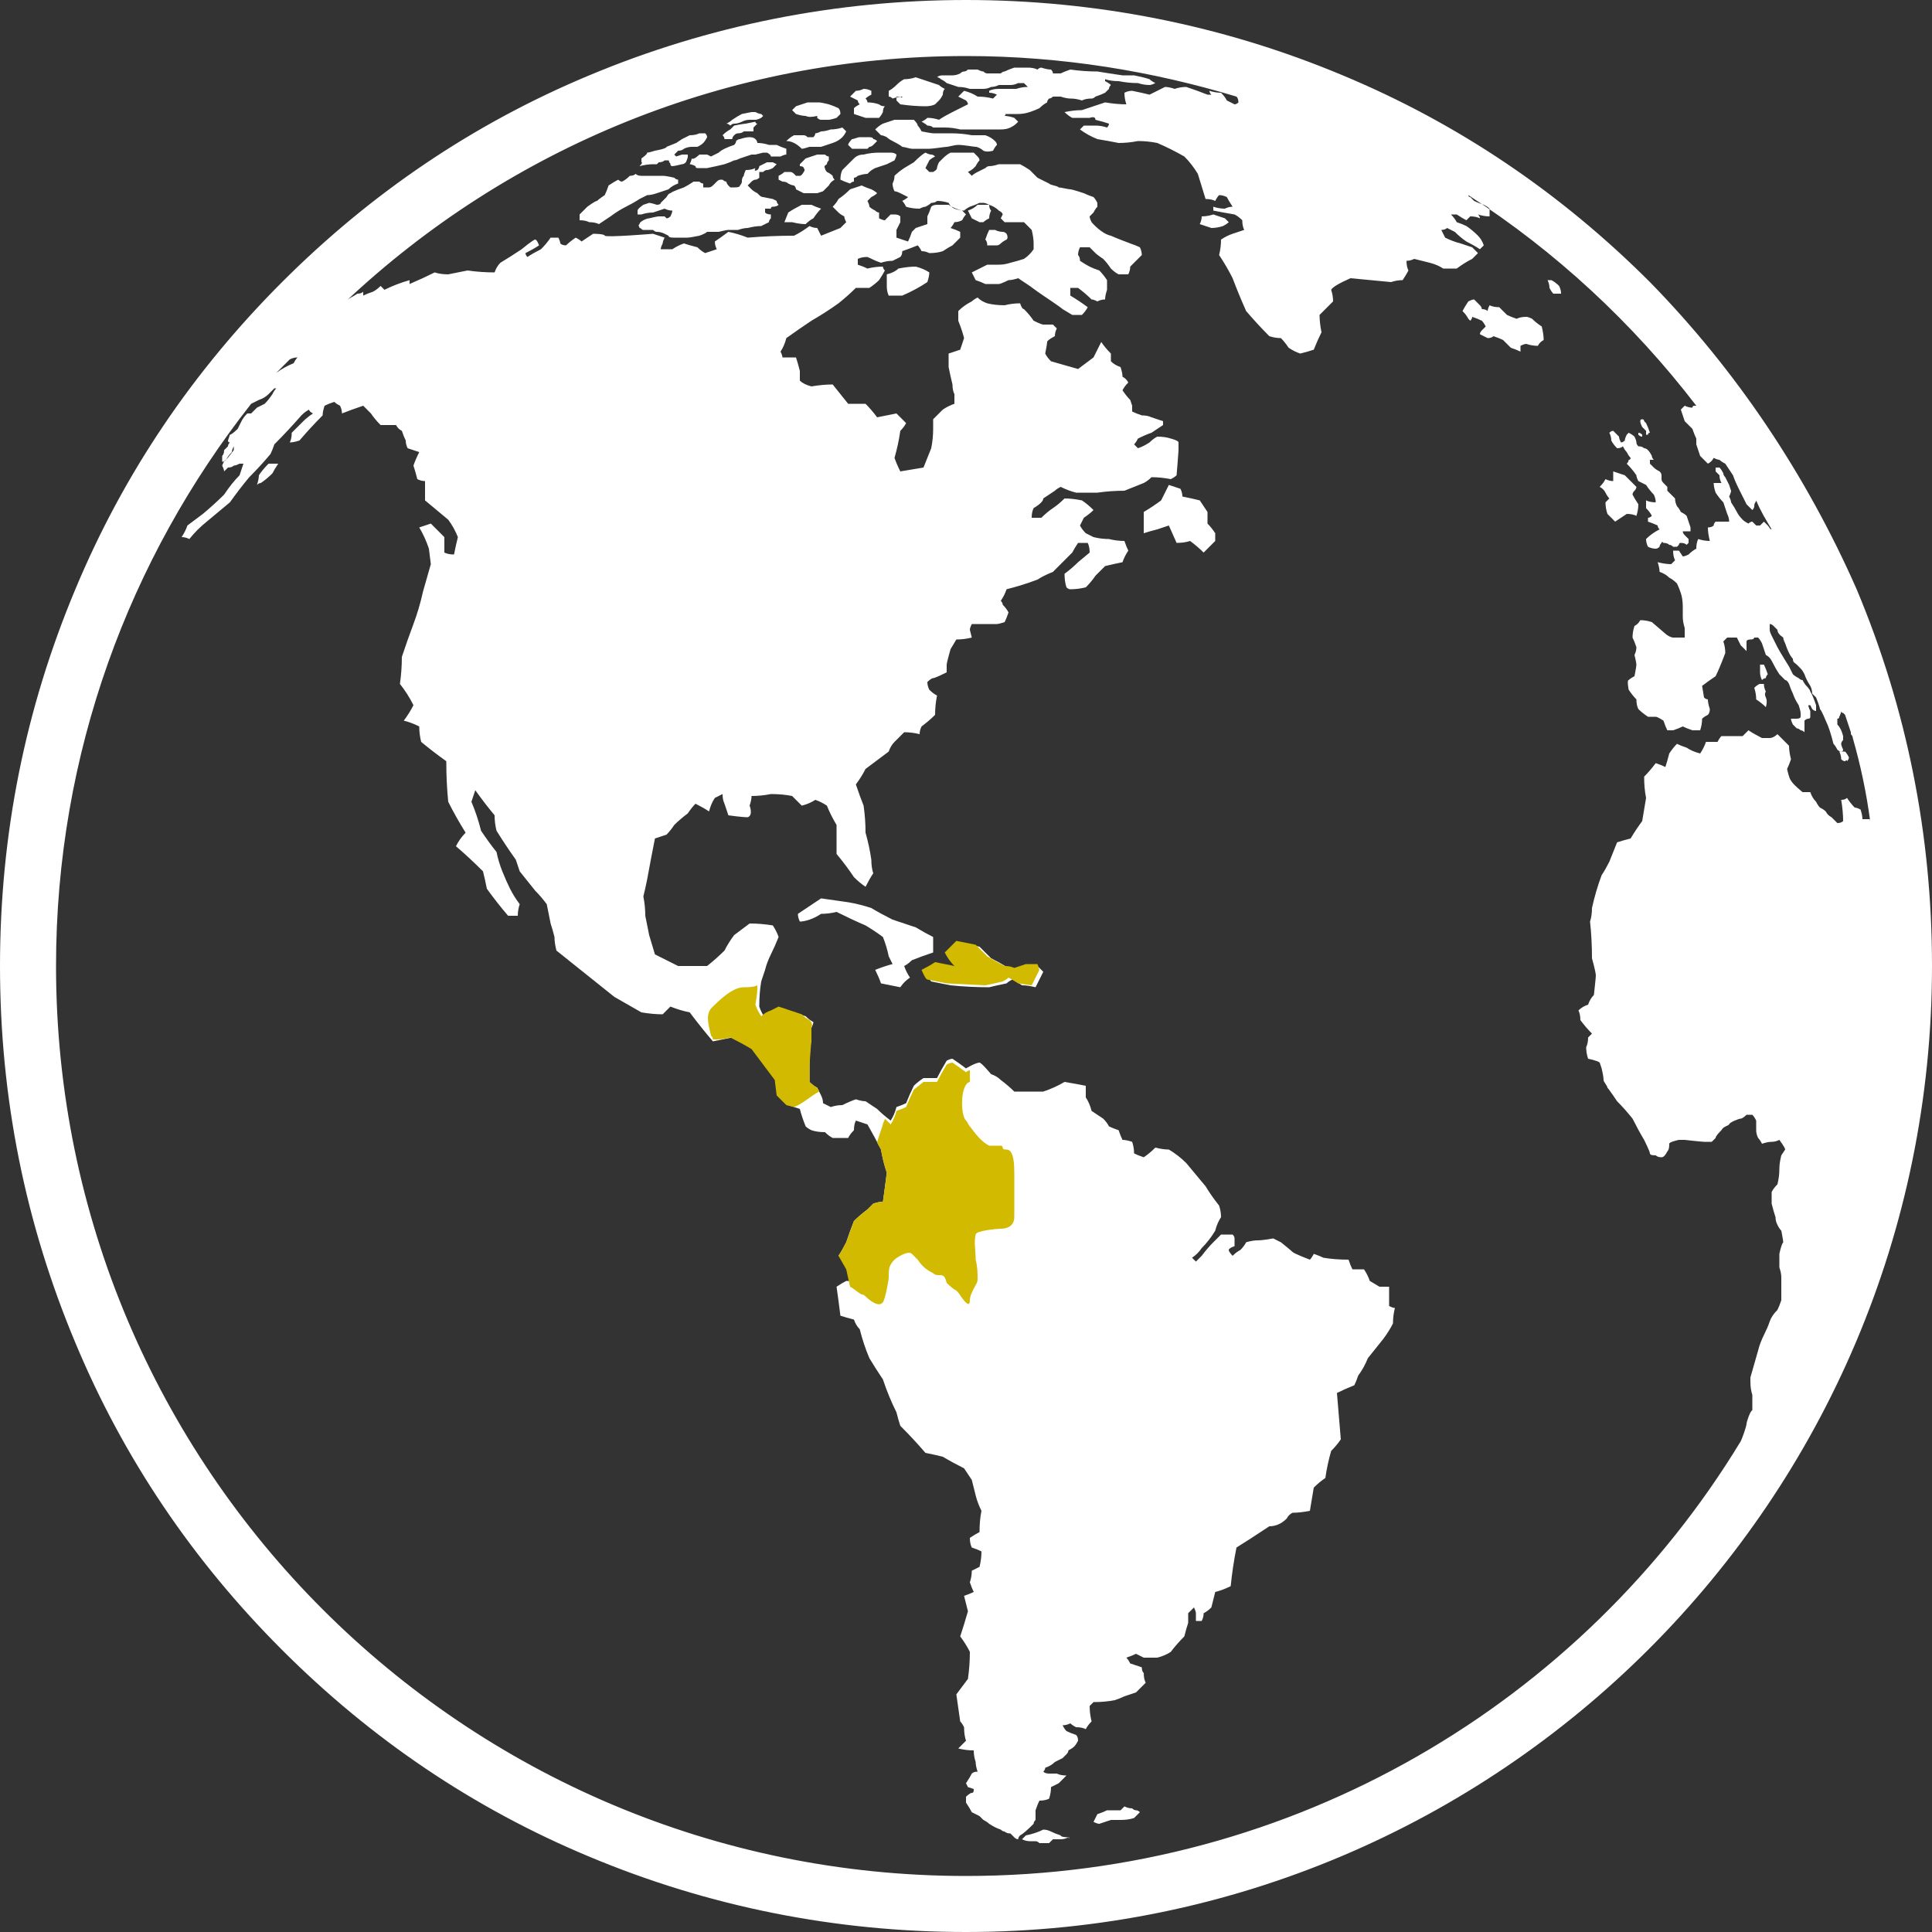 <?xml version="1.0" encoding="UTF-8"?><svg id="Layer_1" data-name="Layer 1" xmlns="http://www.w3.org/2000/svg" viewBox="0 0 100 100"><rect x="0" y="0" width="100" height="100" fill="#333333" stroke="none"/><defs><style>.cls-1 {
        fill: #d1ba00;
      }

      .cls-1, .cls-2 {
        fill-rule: evenodd;
        stroke-width: 0px;
      }

      .cls-2 {
        fill: #fff;
      }</style></defs><path class="cls-2" d="M96.1,30.5c2.6,6.2,3.9,12.7,3.9,19.5,0,27.6-22.4,50-50,50-6.7,0-13.3-1.3-19.5-3.9-6-2.5-11.3-6.1-15.9-10.7s-8.2-9.9-10.7-15.9c-2.6-6.2-3.9-12.7-3.9-19.5s1.3-13.3,3.9-19.5c2.5-6,6.1-11.3,10.7-15.9S24.5,6.4,30.5,3.9c6.2-2.6,12.8-3.9,19.5-3.9s13.3,1.3,19.5,3.9c6,2.5,11.3,6.1,15.9,10.7,4.5,4.6,8.1,10,10.7,15.9h0ZM50,97.1c17,0,31.9-9,40.1-22.5.1-.2.3-.8.3-.9s.2-.7.3-.7v-.8q-.1-.3-.1-.7v-.2q.2-.7.4-1.4.1-.4.3-.8t.3-.7.4-.6q.1-.2.2-.5v-1.2q0-.2-.1-.5v-.7s.1-.5.2-.6c0-.1-.1-.6-.1-.6q-.1-.1-.2-.3-.1-.2-.1-.4-.1-.3-.2-.7v-.6q.1-.2.3-.4.1-.4.1-.8,0-.3.1-.7l.2-.3c0-.1-.3-.5-.3-.5q-.2.1-.4.1-.2,0-.5.1-.1-.2-.2-.3-.1-.2-.1-.4v-.5q-.1-.2-.2-.3h-.3s-.2.2-.3.2-.6.2-.6.3c-.1.1-.3.1-.4.3-.1.1-.3.3-.3.4-.1.1-.2.2-.2.2h-.4c-.1,0-1-.1-1-.1h-.3s-.5.1-.5.2,0,.3-.1.4c-.1.2-.2.3-.3.3q-.2,0-.3-.1c-.1,0-.3,0-.3-.1s-.3-.7-.3-.7q-.3-.5-.6-1.1-.4-.5-.8-.9s-.4-.6-.5-.7c0-.1-.2-.3-.2-.4,0-.2-.1-.6-.1-.6l-.1-.3c-.1-.1-.6-.2-.6-.2q-.1-.3-.1-.6.1-.2.1-.5.1-.1.2-.2-.3-.3-.6-.7,0-.3-.1-.5.2-.2.5-.3.1-.3.3-.5s.1-.9.1-1c0-.2-.2-.9-.2-.9q0-1-.1-1.9.1-.3.1-.7.2-.9.5-1.7.2-.3.4-.7.2-.5.4-1,.3-.1.7-.2.3-.5.6-.9.1-.6.2-1.2-.1-.5-.1-1.1.3-.3.6-.7.3.1.5.2.1-.3.2-.7.2-.3.4-.5.2.1.5.2.3.2.7.3.2-.3.3-.6h.6q.1-.2.2-.3h1.1q.2-.2.3-.3.3.2.7.4h.4c.2,0,.4-.2.4-.2q.3.3.6.6,0,.3.1.7-.1.3-.2.5s.1.5.2.6c.1.2.6.6.6.6h.4q.1.3.3.5.1.2.2.3.2.1.3.2.1.2.3.3.1.1.3.3.2,0,.3-.1,0-.5-.1-1.1.2,0,.3-.1.2.3.4.5.1,0,.3.1.1.3.1.5h.4v.1c-.2-1.5-.5-2.9-.9-4.3q0-.1-.1-.2v-.1c-.1-.3-.2-.6-.3-.9l-.1-.1q-.1,0-.1-.1,0,.1-.1.3,0,.1-.1.1v.3q.2.2.3.6v.2s-.1.1-.1.2.1.3.1.3q0,.1-.1.1-.1,0-.2-.1-.1-.2-.2-.3-.1-.4-.2-.7-.1-.3-.2-.5s-.2-.5-.3-.6c0-.1-.2-.6-.2-.6q-.1-.1-.2-.2,0-.2-.1-.4-.2-.3-.3-.6-.1-.2-.2-.3l-.2-.2c-.1-.1-.2-.1-.2-.3-.1-.1-.2-.3-.2-.3q-.1-.2-.2-.5-.1-.2-.1-.3-.3-.2-.3-.4-.1-.1-.2-.2-.1-.1-.2-.1v.3q0,.1.1.3s.2.4.3.6c.1.2.6,1,.6,1l.2.4q.1.1.3.2.1.1.2.1.1.2.2.3s.2.2.2.3c.1.1.3.7.3.7v.3q-.1,0-.2-.1l-.1-.2h-.1q0,.1.1.3v.3q0,.1-.1.1-.1,0-.2.1v.6q-.1-.1-.2-.1-.1-.1-.2-.1-.1-.1-.2-.2-.1-.2-.1-.3h.3s.2,0,.2-.1v-.2c0-.1-.1-.4-.1-.4q-.2-.3-.3-.6-.1-.2-.2-.5-.1-.2-.2-.2-.2-.2-.3-.3-.2-.3-.4-.7-.1-.2-.3-.3l-.2-.6q-.1-.2-.2-.3h-.2s0,.1-.2.1-.2.1-.2.1v.5q-.2-.2-.3-.3-.1-.2-.2-.4h-.5q-.1.1-.2.2.1.3.1.6-.3.8-.5,1.2-.3.2-.7.5l.1.6q.1.1.2.1,0,.2.1.5,0,.2-.1.3-.2.1-.3.2,0,.3-.1.6h-.4q-.3-.1-.5-.2-.2.1-.5.2h-.3q-.1-.2-.2-.5s-.3-.2-.4-.2h-.4q-.3-.2-.5-.4-.1-.2-.1-.5-.2-.2-.4-.5s-.1-.5,0-.5c.1-.1.3-.2.3-.2,0,0,.1-.5.1-.6s-.1-.5-.1-.5q.1-.2.1-.4-.1-.3-.2-.5,0-.3.1-.6.2-.1.3-.3.3,0,.6.1l.7.6c.1.1.3.2.4.2h.6v-.5q-.1-.3-.1-.6v-.5q0-.4-.1-.7-.1-.3-.2-.5-.2-.2-.4-.3-.2-.2-.5-.3,0-.2-.1-.5.4.1.7.1l.2-.2q-.1-.2-.1-.5h.3l.2.3q.1,0,.3-.1.2-.2.4-.3,0-.3.1-.5.3.1.6.1-.1-.4-.1-.7.2,0,.3-.1,0-.1.1-.2h.7q0-.2-.1-.4-.1-.3-.2-.6-.2-.2-.4-.5-.1-.3-.1-.5h.4q-.1-.2-.1-.4l-.2-.2v-.2h.2q.1.1.2.3,0,.1.1.2.1.2.2.4l.1.3c0,.1-.1.3-.1.3q.1.2.1.3.2.3.3.5.1.2.3.4.1.1.3.2.1-.1.2-.1l.2.2h.2l.2-.2.2.2c.1.1.1.2.2.2-.3-.5-.6-1-.8-1.5,0,.1-.1.1-.1.3q0,.1-.1.2-.2-.2-.3-.3-.2-.4-.4-.8-.2-.4-.3-.7-.2-.3-.4-.6-.2-.1-.3-.2-.1,0-.3-.1-.1.2-.3.3-.2-.2-.4-.4-.1-.3-.2-.6v-.3q-.1-.2-.2-.5-.2-.2-.4-.4-.1-.3-.2-.6l.2-.2q.2.1.4.1,0-.1.1-.1h.1c-3.3-4.3-7.3-8-11.8-10.9,0,0,0,.1.1.1q.1.1.2.2.2.1.5.2.2.1.3.2v.4q-.3,0-.6-.1.1.1.1.2-.2-.1-.5-.1-.1.1-.2.2-.2-.1-.5-.3h-.3q.2.2.3.4.3.1.5.2.3.2.6.5.2.2.3.5-.1.1-.2.2-.3-.2-.7-.4-.3-.2-.6-.5-.2-.1-.4-.2-.1.1-.3.1l.2.4q.4.2.8.3.3.1.6.2.2.2.3.3-.1.1-.3.3-.4.2-.8.5h-.7q-.3-.2-.7-.3-.4-.1-.8-.2-.2.1-.4.1,0,.3.1.5-.1.2-.3.5-.3,0-.6.1-1-.1-2.1-.2-.9.4-1,.6.1.3.1.6-.4.4-.7.7,0,.4.1.9-.2.4-.4.9-.3.1-.7.2-.3-.1-.6-.3-.2-.3-.4-.5-.3,0-.6-.1-.6-.6-1.2-1.3-.4-.9-.7-1.7-.3-.6-.7-1.2.1-.4.1-.8.3-.2.6-.3.3-.1.6-.2-.1-.2-.1-.5-.2-.2-.4-.3-.6-.1-1.1-.2v-.2q.3.1.6.1.2-.1.4-.1-.2-.3-.3-.5-.2-.1-.4-.1-.1.1-.2.3-.2-.1-.5-.1l-.4-1.3q-.3-.5-.7-.9-.7-.4-1.4-.7-.5-.1-1-.1-.5.1-1,.1-.5-.1-1.1-.2-.5-.2-.9-.5l.2-.2h.6q.3,0,.6.1.1-.1.1-.2-.3-.1-.7-.2,0-.2-.3-.1h-.9q-.2-.1-.4-.3.5-.1.9-.1.6-.2,1.2-.4.6.1,1.1.1-.1-.3-.1-.6.2-.1.4-.1.5.1.9.2.4-.2.8-.4.2,0,.5.1.3-.1.6-.1.6.2,1.1.4h.2q-.1-.1-.1-.2.3.1.6.1.2.2.3.4l.4.2q.1,0,.2-.1,0-.2-.1-.3c-4.3-1.3-9-2.1-14-2.1-12.4,0-23.7,4.8-32.1,12.7.2-.2.3-.2.6-.4q.2,0,.3-.1v.2q.2-.1.5-.2.2-.1.4-.3.1.1.2.2.6-.3,1.3-.5v.2q.7-.3,1.3-.6.3.1.7.1.5-.1,1-.2.7.1,1.4.1.1-.3.3-.5.5-.3,1.1-.7s.6-.5.7-.5.2.3.2.3q-.3.2-.7.4,0,.1.1.2.3-.2.7-.4.3-.3.5-.6h.4q.1.2.1.3.1.1.3.1.2-.2.5-.4.2.1.3.2.3-.2.6-.4s.6,0,.6.1c.1.1,2.5-.1,2.5-.1q.3.1.6.2-.1.2-.1.3-.1.2-.1.3h.6q.3-.2.6-.3.3.1.7.2.2.2.4.3.3-.1.6-.2-.1-.2-.1-.4.3-.2.7-.5.5.1,1,.3,1.2-.1,2.4-.1.4-.2.8-.5.2.1.4.1.1.2.2.4l1-.4q.2-.2.3-.3-.1-.2-.1-.3-.2-.1-.3-.2-.1-.1-.3-.3.2-.2.3-.4.3-.2.6-.5.3-.1.6-.2.2.1.5.2.2.1.3.2-.1.1-.3.2-.1.1-.2.2.1.2.1.3.1.1.3.2.1.1.2.1v.3q.2.1.3.1.2-.2.3-.3h.2q.2,0,.3.1v.3q-.1.2-.2.4v.4q.3.1.6.2.1-.2.2-.5.1-.1.2-.2.3-.1.6-.2v-.4q.1-.2.2-.5.1-.1.3-.1h.6q.3.2.7.3.1.1.2.2-.1.1-.2.3-.2.1-.4.1-.1.2-.2.3.3.1.5.2v.3l-.4.4q-.2.1-.5.3-.3.1-.7.1-.2-.1-.4-.1-.1-.2-.2-.3-.5.2-.8.3,0,.2-.1.3-.2.1-.4.2-.3,0-.6.1-.3-.1-.7-.3-.3,0-.5.1v.3q.3.1.5.2.4-.1.8-.1,0,.1.1.2-.1.2-.3.5-.2.2-.5.4h-.7q-.4.4-.9.8-.7.5-1.4.9-.6.4-1.3.9-.1.4-.3.7.1.2.1.3h.7q.1.3.2.7v.5q.2.2.6.3.6-.1,1.1-.1.4.5.8,1h.9q.3.3.6.7l1-.2.5.5q-.1.2-.3.4-.1.7-.3,1.4.1.3.3.7.6-.1,1.2-.2l.4-1q.1-.5.1-1v-.5l.5-.5q.3-.2.6-.3v-.5q-.1-.2-.1-.5-.1-.4-.2-.9v-.7l.6-.2q.1-.3.2-.6-.1-.4-.3-.9v-.5q.3-.3.7-.5.1-.1.3-.2.2.2.5.3.4.1.9.1.4-.1.8-.1.1.3.2.3.3.3.5.6s.4.2.5.2h.5q.1.1.2.2-.1.2-.1.4s-.4.2-.4.3-.1.6-.1.6q.1.2.3.4.7.2,1.4.4.4-.3.8-.6l.4-.8q.2.3.5.6v.4q.2.2.5.3.1.3.1.5.2.1.3.3-.2.2-.3.4.2.3.4.5l.1.3v.3q.2.1.5.2.3,0,.5.1l.6.2v.2q-.3.2-.6.4-.3.1-.7.3-.1.2-.2.3.1.1.2.2.3-.1.6-.3.2-.2.4-.3.4,0,.7.1s.4.1.4.2v.4c0,.1-.1,1.3-.1,1.3q-.1.1-.3.2-.5-.1-1-.1-.2.2-.4.3-.5.2-1,.4-.7,0-1.4.1h-1.1q-.4-.1-.8-.3-.2.1-.3.2-.3.2-.6.4,0,.2-.5.5-.1.2-.1.5h.5q.3-.3.6-.5.3-.2.6-.5.4,0,.9.1.3.2.6.5-.2.2-.5.4-.1.2-.2.4.1.2.3.4l.4.2q.4.1.8.1.4.1.8.1.1.3.2.5-.2.3-.3.6-.5.1-.9.2l-.5.5q-.2.3-.5.6-.4.1-.8.1-.1,0-.2-.1-.1-.3-.1-.7.4-.3.7-.6l.6-.5q0-.3-.1-.5h-.5q-.2.3-.3.5l-1,1q-.5.2-.8.4-.8.3-1.6.5-.1.3-.3.6.1.1.1.2.2.2.3.4-.1.3-.2.5s-.3.1-.4.1h-1.3q-.1.2-.1.3l.1.4q-.4.1-.8.1l-.3.5s-.2.7-.2.8v.4s-.6.3-.7.3-.3.2-.3.2q0,.2.1.4.2.2.4.3-.1.5-.1,1-.3.3-.7.6-.1.2-.1.4-.4-.1-.8-.1l-.5.5q-.2.2-.3.5l-1.2.9q-.2.4-.5.8.2.6.4,1.1.1.7.1,1.4.2.7.3,1.4,0,.4.1.7-.2.3-.4.7-.3-.2-.6-.5-.4-.6-.9-1.2v-1.5q-.3-.5-.5-1-.3-.2-.6-.3-.3.2-.7.3l-.5-.5q-.5-.1-1.1-.1-.5.1-1,.1,0,.2-.1.5s.2.5-.1.6c-.3,0-1-.1-1-.1q-.1-.3-.2-.6-.1-.2-.1-.5-.2.1-.4.2-.2.3-.3.7-.3-.2-.7-.4-.2.2-.4.5-.4.3-.7.6-.2.3-.4.5-.3.1-.6.2-.2,1-.4,2.1-.1.5-.2.9.1.5.1,1,.1.5.2,1l.3,1q.6.3,1.2.6h1.5q.5-.4.9-.8.2-.4.5-.8l.8-.6q.6,0,1.2.1.2.3.3.6-.2.5-.4.9-.2.4-.3.8-.1.3-.2.6-.1.6-.1,1.3.1.3.3.6.2-.2.5-.3.2-.1.4-.2.3.1.6.2.3.1.6.2.2.2.4.3,0,.1-.1.3v.6q-.1.6-.1,1.3v.9q.2.2.4.3.1.2.2.4.1.2.1.4.2.1.4.2.3-.1.6-.1.4-.2.7-.3.3.1.5.1l.6.4q.3.3.7.6.2-.3.3-.7.3-.1.5-.2.2-.5.4-.9.2-.2.5-.4h.7q.2-.4.5-.9.2-.1.3-.1.3.2.7.5s.5-.3.7-.3c.1,0,.6.6.6.6q.3.1.5.3.4.3.7.6h1.5q.6-.2,1.1-.5.6.1,1.1.2v.6q.2.3.3.7l.6.4q.2.2.3.4.2.1.5.2.1.3.2.5.2,0,.5.1.1.3.1.6.2.1.5.2.3-.2.6-.5.4.1.7.1.5.3.9.7.5.6,1,1.2.3.5.7,1,.1.3.1.6-.2.3-.3.7-.3.5-.7.9-.2.3-.5.5.1.1.2.2.1-.1.3-.3.3-.4.6-.7.2-.2.4-.4h.6q.1.1.1.2v.4s-.3.1-.3.2.2.3.2.3q.2-.2.4-.3.2-.2.3-.4s.3-.1.6-.1.8-.1.8-.1q.2.1.4.2s.5.4.6.5.9.4.9.4q.1-.1.2-.3.3.1.5.2.6.1,1.3.1.1.3.2.5h.6q.2.3.3.6l.5.3h.5v1q.2.1.3.1-.1.4-.1.8-.2.4-.5.8l-.8,1q-.2.5-.5.9-.1.3-.2.5-.5.2-.9.4.1,1.2.2,2.4-.2.3-.5.6-.2.7-.3,1.4-.3.2-.6.5l-.2,1.2q-.5.1-.9.1-.2.1-.3.3-.4.4-.9.4-.9.6-1.7,1.1-.2,1-.3,2-.4.2-.8.3-.1.4-.2.8-.2.2-.4.3,0,.2-.1.4h-.3v-.4c0-.1-.1-.3-.1-.3q-.2.2-.3.3v.5q-.1.3-.2.7-.4.4-.7.8-.3.2-.7.3h-.7l-.4-.2q-.2.1-.5.2.1.1.2.3l.6.2q0,.2.1.3,0,.3.1.5-.3.3-.5.5l-.6.2q-.2.1-.5.2-.5.1-1.1.1-.1.1-.2.2,0,.4.1.8-.2.2-.3.4-.2-.1-.5-.1-.2-.1-.3-.2-.2.1-.4.1.1.2.2.3.2.1.5.2.1.1.1.3s-.1.2-.2.3c-.1.1-.3.2-.3.2q0,.1-.1.2-.1.1-.2.2l-.4.2q-.2.2-.5.3,0,.1-.1.2.1.1.3.1h.4q.2.1.5.1l-.4.4-.4.2q0,.3-.1.6-.2.1-.5.1-.1.2-.2.5v.5q-.1.1-.1.2-.5.5-.7.6-.1.1-.1.2-.1,0-.2-.1-.1-.1-.2-.2-.2,0-.3-.1-.1,0-.2-.1-.3-.1-.6-.3-.1-.1-.3-.2-.1-.1-.2-.2l-.4-.2q-.1-.2-.3-.5v-.3s.2-.2.3-.2.1-.1.1-.2l-.3-.1-.1-.2q.2-.3.3-.5.1-.1.3-.1-.1-.3-.1-.5-.1-.3-.1-.6-.4,0-.8-.1.2-.2.4-.4-.1-.3-.1-.7-.1-.2-.2-.3-.1-.7-.2-1.4l.6-.8q.1-.7.1-1.4-.2-.4-.5-.8.2-.6.4-1.3-.1-.4-.2-.8.3-.1.5-.2-.1-.2-.2-.5.1-.3.1-.6l.4-.2q.1-.4.1-.8-.2-.1-.5-.2-.1-.2-.1-.5.3-.2.5-.3,0-.6.1-1.1-.2-.4-.3-.8-.1-.4-.2-.8-.2-.3-.4-.6-.6-.3-1.1-.6-.4-.1-.9-.2-.6-.7-1.3-1.4-.1-.3-.2-.7-.4-.8-.7-1.7-.4-.6-.7-1.1-.3-.7-.5-1.5-.2-.2-.3-.5-.4-.1-.7-.2-.1-.8-.2-1.5.3-.2.5-.3h.5q-.2-.5-.3-.9l-.6-.4q.2-.3.4-.7.2-.6.4-1.1.3-.3.7-.6l.3-.3q.3-.1.5-.1.1-.7.2-1.5-.2-.6-.3-1.2-.3-.6-.7-1.3-.3-.1-.6-.2-.1.2-.1.5-.2.2-.3.4h-.8q-.2-.1-.4-.3-.4,0-.7-.1-.2-.1-.3-.2-.2-.5-.3-.9-.3-.1-.6-.2l-.5-.5q0-.4-.1-.8-.6-.8-1.2-1.6-.5-.3-1.1-.6-.5.1-1,.2-.6-.7-1.2-1.5-.5-.1-1-.3l-.4.4q-.5,0-1.1-.1-.7-.4-1.4-.8l-3-2.4q-.1-.4-.1-.7-.1-.4-.2-.7l-.2-1q-.3-.4-.6-.7l-.8-1-.2-.6q-.5-.7-1-1.5-.1-.4-.1-.8-.5-.6-1-1.3l-.2.6q.3.7.5,1.5.4.6.8,1.1.1.5.3,1,.2.5.4.9.2.4.5.8-.1.3-.1.6h-.5q-.6-.7-1.1-1.4-.1-.5-.2-.9-.7-.7-1.4-1.3.2-.4.5-.7-.5-.8-.9-1.6-.1-1-.1-2.1-.7-.5-1.3-1-.1-.4-.1-.8-.4-.2-.8-.3.3-.4.5-.8-.3-.6-.7-1.1.1-.7.1-1.4.3-.9.6-1.7.3-.8.5-1.7.2-.7.4-1.4l-.1-.8q-.2-.6-.5-1.1.3-.1.6-.2l.7.7v.8q.2.1.5.1.1-.5.2-.9-.2-.5-.5-.9l-1.2-1v-1q-.2,0-.4-.1-.1-.4-.2-.7.1-.3.3-.7-.3-.1-.6-.2-.1-.2-.1-.4-.1-.2-.2-.5-.2-.1-.3-.3h-.8q-.3-.3-.5-.6-.2-.2-.4-.4-.6.2-1.1.4,0-.2-.1-.4-.2-.1-.3-.2-.3.1-.5.2-.1.3-.1.5-.6.6-1.2,1.3-.3.1-.5.1.1-.2.1-.5.3-.3.6-.6.2-.2.5-.4-.2-.1-.2-.2-.2.1-.4.3-.7.8-1.4,1.5-.1.3-.2.5-.5.6-1.1,1.2-.5.6-1,1.3-.6.5-1.2,1-.5.4-.9.9-.2-.1-.4-.1.2-.3.3-.6.4-.3.8-.6.6-.5,1.1-1,.4-.6.8-1,.1-.3.2-.6h-.2q-.2.1-.3.1-.1.1-.3.1-.1.1-.2.2,0-.1-.1-.3s.1-.3.2-.3c.1-.1.4-.5.4-.5v-.2q-.1.2-.1.3-.2.2-.3.4-.1.1-.2.1v-.3q.1-.1.1-.3.1-.1.2-.2,0-.1.1-.2-.1,0-.1-.1l.1-.3c.1,0,.4-.3.4-.3l.2-.4q.1-.2.3-.4h.2q.2-.2.3-.3l.4-.2q.2-.2.4-.5.1-.2.2-.3h-.1q-.2.2-.3.3-.2.2-.5.3l-.4.2c-6.3,8-10.1,18.1-10.1,29.1,0,26,21.1,47.1,47.1,47.1h0ZM46.5,13.9q.5-.1.9-.1.4.1.7.3,0,.2-.1.5-.6.4-1.3.7h-.7q-.1-.2-.1-.5v-.6q.4-.1.6-.3ZM62.5,26.5v.6q.2.2.4.5v.4q-.3.3-.6.6-.3-.3-.7-.6-.3.1-.7.1l-.4-.9-.6.2q-.4.1-.7.2v-1.1q.5-.3.9-.6l.4-.8.6.2q.1.2.1.4.5.1.9.2l.4.6ZM44.5,5.4q-.1-.1-.1-.2-.2-.1-.4-.2.2-.2.3-.3.2,0,.4-.1.2,0,.4.1v.2q-.2.1-.3.2.1.1.1.2.3,0,.6.1.1.1.3.1-.1.1-.1.3-.1.2-.2.3h-.7l-.6-.2v-.3q.1-.1.3-.2ZM49,4.3q-.1-.1-.3-.2-.1-.1-.2-.1.1-.1.3-.1h.5q.2,0,.4-.1.1-.1.2-.1.1,0,.2-.1h.5q.2.1.3.1.1.1.2.1h.7q.1-.1.2-.1.2-.1.5-.2h.7q.3,0,.5.1.1-.1.2-.1.3.1.5.1.1.1.1.2h.4q.2-.1.5-.2.7.1,1.4.1.6.1,1.3.2h.6q.5.1.8.2.1.1.3.2-.2.1-.3.1-.3,0-.6-.1-.5,0-1-.1-.4,0-.7-.1v.1q.2.1.3.2-.1.1-.1.2-.1.1-.2.2-.2.1-.5.2-.1.1-.2.1-.3,0-.5.1-.3-.1-.6-.1-.2,0-.5-.1h-.4q-.1.1-.2.1-.1.1-.1.2-.2.1-.4.3-.2.1-.5.2-.3.1-.6.1h-.7q.1,0,0,.1.2,0,.5.1.1.1.2.2l-.1.1q-.1.1-.3.2-.2.1-.5.1h-2.1q-.4-.1-.8-.1h-.6q-.1-.1-.3-.1-.1-.1-.3-.2.2-.1.3-.2.3,0,.6.1.3-.2.7-.4.4-.2.8-.4,0-.1-.1-.2l-.4-.2q.1-.1.3-.3.4.1.7.3.4,0,.8.1l.2-.2q-.2-.1-.4-.1v-.1q.2-.1.5-.1h.9q.3-.1.6-.1-.1-.1-.2-.2h-.3q-.2.1-.4.1h-.6q-.2.1-.4.1-.2.1-.4.1h-.7q-.3-.1-.6-.1-.3-.1-.6-.2ZM40,10.3l.2.1q0,.1.1.2-.1.1-.3.1-.1,0-.1.1h-.3v.2q.1.1.3.1v.2q-.1.1-.1.2-.2.1-.4.2-.3,0-.7.1-.2,0-.5.1h-.5c-.1,0-.5.1-.5.1h-.6c-.1.1-.4.2-.4.2,0,0-.5.1-.6.1h-.7c-.1,0-.3,0-.3-.1l-.2-.1q-.2-.1-.4-.1-.1,0-.2-.1h-.5c-.1,0-.1-.1-.2-.1,0-.1-.1-.1,0-.2,0-.1.2-.2.2-.2q.2-.1.3-.1s.4-.1.5-.1h.3l.1.1q.1,0,.2-.1.1-.2.1-.3-.2,0-.4-.1-.3.1-.6.2-.3,0-.6.1h-.2v-.2c0-.1.3-.3.3-.3l.3-.1c.1,0,.4.1.4.1,0,0,.2,0,.2-.1.1-.1.3-.3.3-.3,0,0,.1-.2.2-.2.1-.1.7-.3.7-.3q.2-.1.5-.3h.3q.1.1.2.1v.2h.3c.1,0,.2-.1.2-.1q.1-.1.2-.2.1-.1.2-.1h.1s.1.1.2.1c0,.1.1.2.1.2l.1.1h.2c.1,0,.3,0,.3-.1,0,0,.1-.1.1-.2s0-.2.1-.3c0-.1.1-.3.1-.3q.3,0,.5-.1-.1.2.1.1.1-.1.1-.2.2-.1.4-.2h.3l.2.1q-.1.1-.2.2-.2.1-.3.1-.1,0-.2.1h-.2v.3s-.1.1-.2.1-.2.1-.2.1q-.1.1-.2.2.1.1.2.2.1.1.3.2l.1.1q.1.1.2.1l.5.1h0ZM79.3,16.5q.2.2.5.4.1.4.1.7-.2.1-.3.3-.3,0-.6-.1-.1,0-.3.1v.3q-.2-.1-.5-.2-.2-.2-.4-.4-.2-.1-.5-.2-.1.1-.3.1-.2-.1-.4-.2,0-.1.1-.2l.2-.2q-.1-.2-.2-.3-.2-.1-.5-.2,0,.1-.1.2l-.1-.1q-.1-.2-.3-.4.1-.2.3-.5.2-.1.3-.1.1.1.3.3.1.1.1.2.2,0,.3.1,0-.1.1-.3.2.1.5.1.2.2.4.4.2.1.5.2.2-.1.5-.1.1,0,.3.1ZM45,7.1s.2,0,.2.1c.1,0,.2.1.2.1q-.1.1-.2.2-.1.1-.2.1l-.1.1h-.8l-.2-.2c0-.1.2-.3.2-.3.1,0,.3-.1.4-.1,0,0,.5,0,.5,0ZM33.5,10.1q-.2.1-.4.2-.3.2-.7.4-.4.2-.8.5-.3.2-.6.4-.2-.1-.5-.1-.2-.1-.5-.1v-.3q.2-.2.4-.4s.4-.3.5-.3c.1-.1.4-.3.4-.3q.1-.2.2-.5.3-.2.5-.3.1.1.2.1.2-.1.4-.3.2,0,.3-.1.1.1.3.1h1.1c.2,0,.6.1.6.1q.1.1.2.1v.2q-.3.1-.5.3-.3.1-.6.2-.3.1-.5.1ZM41.5,7.7q-.2-.2-.4-.3-.2-.1-.4-.1.2-.2.4-.3h.5q.1,0,.2.1h.3q.1-.1.1-.2.1,0,.3-.1.2,0,.5-.1.3,0,.6-.1.1.1.2.2-.1.2-.2.3-.2.2-.5.3l-.6.2h-.6q-.3.1-.4.1ZM46.7,5q-.2,0-.5.1-.1-.1-.2-.1v-.3q.2-.1.4-.3.2-.2.4-.3.3,0,.6-.1l.6.2.6.2q.1.1.3.2-.1.1-.1.3-.1.2-.2.3-.1.1-.2.2-.2.1-.5.1-.6,0-1.3-.1-.1-.1-.2-.2v-.2h.2q.1.1.1,0ZM37.9,7.2h-.4q0-.1-.1-.2.2-.2.4-.3l.2-.2s.5-.1.6-.1l.5-.1q0,.1.1.1-.1.1-.2.2v.2h-.5q-.1.1-.3.1-.1,0-.2.1-.1.1-.1.2ZM36.2,8h.4l.2.1.4-.2q.1-.1.3-.2.2-.1.5-.2.1-.1.1-.2.1-.1.2-.1.3-.1.5-.1.2,0,.3.1.1.1.1.2.3,0,.6.1h.4q.2.1.5.2v.3q-.1,0-.3.1h-.5q0-.1-.2-.2h-.2l-.4.1h-.2q-.3.1-.6.2-.2.1-.3.1-.2.1-.5.2-.4.1-.9.2h-.5q-.1,0-.1-.1-.2-.1-.3-.1s.1-.2.1-.3c.1.1.4-.2.4-.2ZM45.9,7.1q-.2-.1-.3-.1-.2-.2-.3-.3.2-.2.4-.3.3-.1.6-.2h1q.2.2.2.3.1.1.2.3s.5.1.6.1h.9q.6,0,1.1.1h.7q.3.1.5.3.1.1.1.2-.1.1-.2.3s-.3.1-.5,0c-.1-.1-.3-.2-.4-.2s-.6-.1-.9-.1c-.2,0-.5.1-.6.1s-.7.1-.9.1h-.9c-.1,0-.4-.1-.5-.1-.1-.1-.5-.3-.5-.3q-.2-.1-.3-.2ZM58.6,93.6q.1.1.2.1.1,0,.2.1-.1.1-.3.3-.3.1-.7.1h-.5l-.6.2q-.1,0-.3-.1l.2-.4q.3-.1.5-.2h.7q.1-.1.2-.2.2.1.4.1ZM83.3,25.8q-.1-.1-.2-.3-.1-.2-.3-.3.2-.2.3-.4.2.1.4.1v-.5q.3.1.6.2.3.3.6.6,0,.1-.1.2-.1.1-.1.2.1.2.3.5,0,.3-.1.6-.2-.1-.5-.1-.3.2-.6.4-.2-.2-.4-.4-.1-.3-.1-.6.1-.1.2-.2ZM51,12.4q.1-.3.2-.5h.3q.2.1.4.1.1,0,.2.1.1.2,0,.3-.2.1-.3.2-.1.1-.2.1h-.5q0-.2-.1-.3ZM63.3,11.7q-.3.1-.6.1-.3-.1-.6-.2.1-.2.1-.4.3,0,.6-.1.3.1.6.2.1.1.2.2-.1.1-.3.2ZM41.7,6q-.2,0-.5-.1-.1-.1-.2-.2.1-.1.2-.2l.6-.2h.6c.1,0,.5.1.5.1q.3.1.5.2.1.1.1.3-.1.1-.2.2s-.3.1-.4.1h-.4q-.1,0-.2-.1v-.1q-.4.1-.6,0ZM83.7,23.2q-.2-.2-.3-.4,0-.2-.1-.4.1-.1.2-.1.2.2.3.3,0,.1.1.3.1,0,.2-.1,0-.1.1-.3l.1-.1q.2.1.3.2.1.2.1.3,0,.1.1.2.2,0,.3.1.1,0,.2.1.1.1.2.3,0,.1.1.2h-.2v.2l.2.2q.1.1.3.2.1.1.1.2v.2q0,.1.1.2l.2.2v.2q.2.2.4.4,0,.2.1.4.1.1.2.3.2.1.3.2.1.3.2.6v.2h-.4q0,.1.1.2l.2.2v.2l-.1.1q-.1-.1-.3-.1-.1,0-.1.1l-.1.1h-.2q-.1-.1-.2-.1-.1-.1-.3-.1-.1-.1-.1,0-.1.1-.1.2-.1.1-.2.1-.2,0-.4-.1-.1-.2-.1-.4.3-.3.7-.5-.1-.1-.1-.2-.2-.1-.5-.2v-.2q.1,0,.2-.1-.1-.2-.3-.4v-.4q.2.1.5.1,0-.2-.1-.4-.2-.2-.4-.5l-.4-.2q-.1-.2-.1-.3-.2-.3-.5-.6.1-.1.1-.2.1,0,.1-.1-.1-.1-.2-.3-.1-.1-.2-.3-.1.1-.3.1ZM85,22.6h0q-.1,0-.2-.1v-.1q.1,0,.2.1v.1h0ZM85.2,22.3l-.2-.2q-.1-.2-.1-.3,0-.1.1-.1.1,0,.1.1l.1.1q.1.2.2.5-.1,0-.1.1h-.1v-.2ZM80.3,14.5q.2.1.4.3.1.2.1.4h-.4q-.1-.1-.2-.3,0-.2-.1-.4h.2ZM91.4,36.6q-.2-.2-.5-.4,0-.3-.1-.6s.2-.2.3-.2h.2q0,.2.1.4s-.1.1,0,.3,0,.5,0,.5ZM91.4,35.1q-.1,0-.2.1-.1-.2-.1-.4v-.4h.2q.1.2.2.5-.1.1-.1.2ZM95.5,39.4q-.1,0-.2-.1,0-.2-.1-.4h.3q.1.1.2.3,0,.1-.1.2,0-.1-.1,0ZM50.6,10.6h.6q0,.2.1.3-.1.2-.1.4-.2.1-.3.2h-.2q-.2-.1-.4-.2-.1-.2-.2-.4.3-.1.5-.3ZM42.8,8.9q.2.1.3.2,0,.1.1.2-.2.1-.3.3s-.2.2-.3.3l-.3.1h-.7q-.2-.1-.4-.2,0-.1-.1-.2-.1,0-.3-.1-.1-.1-.3-.1l-.2-.1v-.2q.2-.1.3-.2h.3q.1,0,.2.1l.1.1h.2c.1,0,.2-.2.2-.2,0,0,.1-.1,0-.2,0-.1-.2-.1-.2-.1v-.1q.1-.1.3-.3.3-.1.6-.2h.4q.1.1.2.1v.2q-.1.1-.1.2s-.2.1-.1.2c0,.1.1.2.1.2ZM33.2,8.4v-.2s.3-.2.3-.3c.1,0,.4-.1.4-.1,0,0,.6-.1.6-.2l.5-.2.3-.2.4-.2q.3,0,.5-.1h.3q.1.1.1.2-.1.2-.2.3-.1.1-.3.2h-.3q-.2,0-.4.1-.1.1-.3.1-.1.1-.2.2l.1.1.3-.1h.3v.1c0,.1-.1.3-.1.3q-.1.1-.2.1s-.4.1-.5.1-.1-.1-.1-.1c0,0,0-.1-.1-.1.1,0,0-.1,0-.1h-.2q-.1.1-.3.1l-.1.1h-.2q-.3,0-.7.1.2-.2.1-.2ZM46.1,7.9q.2,0,.3.1,0,.1-.1.3-.2.1-.4.2-.3.1-.6.2-.2.1-.3.2l-.1.1q-.2,0-.5.1-.1.1-.2.1v.2q-.1,0-.2.1-.3-.1-.5-.2,0-.3.1-.5l.6-.6q.2-.2.5-.2.4-.1.8-.1h.6ZM48.3,48.5v.8q-.6.2-1.1.4-.2.2-.4.3.1.3.3.6-.3.2-.5.5-.5-.1-1-.2-.1-.3-.3-.7.5-.2.9-.3-.1-.2-.2-.4-.1-.5-.3-1-.4-.3-.9-.6-.7-.3-1.5-.7-.4.1-.8.1-.3.2-.6.3-.3.1-.5.1-.1-.2-.1-.4.6-.4,1.2-.8.7.1,1.4.2.6.1,1.2.3.5.3,1.1.6.6.2,1.2.4.5.3.9.5ZM53.1,50h.6l.3.3q-.2.4-.4.8-.4-.1-.7-.1-.3-.2-.5-.3-.2.1-.3.2-.5.1-.9.2-1,0-2-.1-.5-.1-1-.2c-.1-.1-.3-.5-.3-.5q.3-.2.7-.4.5.1,1,.2-.2-.4-.5-.7l.6-.6q.5.1,1,.2l.6.6q.4.2.9.5.2.1.5.1.1-.1.4-.2ZM38,6.4q-.1,0-.2.1-.1-.1-.2-.1.2-.1.3-.2.3-.2.5-.3l.5-.1h.2q.2.1.3.1l.1.1-.1.1q-.2.1-.3.1h-.3q-.2,0-.4.1-.2.1-.4.1ZM13.4,24.6q.2-.3.5-.6h.5q-.2.3-.3.5-.3.3-.6.5-.1,0-.2.1.1-.3.1-.5ZM55.3,95.1c.1,0,0,.1,0,0q-.2.1-.4.1h-.4q-.1.1-.2.2h-.5q-.1-.1-.2-.1h-.3q-.2,0-.4-.1.1-.1.2-.2.5-.1.9-.3.2,0,.4.1.2.1.5.2c0,.1.4.1.4.1ZM41.5,10.6h.5q.2.1.5.2-.2.2-.4.5-.2.1-.4.3-.3,0-.7-.1h-.4l.2-.5q.3-.2.7-.4ZM58.5,12.6q.3.1.5.2.1.2.1.4l-.6.6q0,.2-.1.4h-.5q-.2-.1-.4-.3-.2-.3-.4-.5s-.3-.2-.4-.3c-.1-.1-.3-.3-.3-.3h-.5q-.1.2-.1.4.1.1.1.3.3.2.5.3.2.1.5.2.2.2.4.5v.5q-.1.3-.1.5-.2,0-.4.1-.2-.1-.3-.1-.3-.3-.7-.6h-.4v.4q.5.3.9.6-.1.2-.3.4h-.5l-.5-.3c-.1-.1-1-.7-1-.7q-.3-.2-.7-.5l-.6-.4q-.3.1-.5.1s-.4.2-.5.2h-.7q-.2-.1-.5-.2-.1-.2-.2-.4.4-.2.8-.4h.6q.3,0,.6-.1.4-.1.7-.2.3-.2.5-.5v-.3q0-.3-.1-.7l-.4-.4h-1q-.1-.1-.2-.2l.1-.2c0-.1-.2-.2-.2-.2q-.2-.2-.5-.3-.2-.1-.3-.1h-.2q-.2.1-.5.2-.2.1-.3.2-.2,0-.5-.1-.2-.1-.3-.3-.3-.1-.6-.1-.1.1-.3.1-.1.1-.3.2-.1,0-.3.1-.4,0-.7-.1-.1-.2-.2-.3.2-.1.3-.2-.2-.1-.4-.2-.2-.1-.3-.1-.1-.2-.1-.4.1-.2.1-.4.2-.2.5-.4l.5-.3q.4-.4.6-.5.2.1.3.1.1,0,.2.1-.2.1-.3.2-.1.2-.2.4.1.1.2.2h.2s.2-.1.2-.2.1-.3.1-.3q.1-.1.2-.2.2-.2.4-.3h1.2q.1.1.2.2.1.1.1.2-.1.1-.2.3l-.1.1q-.1.1-.3.2.1.1.2.2.1-.1.3-.2.2-.1.4-.2.1-.1.2-.1.2,0,.5-.1h1.1q.2.1.5.3l.4.4s.4.2.6.3c.1.1.4.1.5.2.1,0,.5.1.6.1s.7.2.7.2q.2.1.5.2.1.1.2.3v.2q-.1.1-.2.3-.1.1-.2.2,0,.1.1.3s.5.6,1,.7c.2.1,1,.4,1,.4ZM15,18.6h0c-.3.3-.5.5-.7.7h0q.4-.3.9-.5.1-.2.2-.3-.2,0-.4.1Z"/><path class="cls-1" d="M41.1,57.3l-.4-.1-.5-.5-.1-.8h0q-.6-.8-1.2-1.6h0q-.5-.3-1.1-.6h0c-.4.1-.5.1-.9.1q0-.1-.1-.2c-.1-.5-.3-1,0-1.4.4-.4,1.1-1.1,1.7-1.1.2,0,.5,0,.7-.1,0,.3,0,.4-.1,1q.1.3.3.6h0q.2-.2.5-.3h0q.2-.1.4-.2h0q.3.1.6.2t.6.2h0q.2.2.4.3h0q.2.2.1.4h0v.6h0l-.1,1.3h0v.9h0q.2.2.4.3c0,.1.1.1.1.2-.4.2-.8.6-1.3.8ZM44,66.6h0l-.2-.9-.4-.7h0q.2-.3.4-.7l.4-1.1h0q.3-.3.7-.6h0l.3-.3h0q.3-.1.5-.1h0q.1-.7.2-1.5-.2-.6-.3-1.2h0c-.1-.2-.2-.3-.2-.4.1-.3.2-.6.3-.9,0-.1.1-.2.1-.3l.3.3h0q.2-.3.3-.7.3-.1.5-.2h0q.2-.5.4-.9l.5-.4h.7q.2-.4.5-.9.2-.1.3-.1h0q.3.2.7.5s.1-.1.2-.1v.6c-.5.1-.5,1.7-.2,2,.1.1.1.2.2.3h0c.3.4.6.8,1,1h.6c.1,0,.1.1.1.1,0,.1.1.1.2.1.4,0,.4.9.4,1.2h0v2.3c0,.4-.3.6-.7.6-.2,0-1.3.1-1.3.3-.1.4,0,.8,0,1.3.1.4.1.7.1,1,0,.2-.1.3-.2.5-.1.2-.2.4-.2.6,0,.5-.4-.1-.6-.4l-.1-.1c-.2-.1-.4-.3-.5-.4h0c-.1-.4-.2-.4-.4-.4-.1,0-.2,0-.3-.1-.4-.2-.6-.4-.8-.7h0c-.1-.1-.2-.2-.3-.3-.2-.2-.8.2-.9.3-.3.3-.3.5-.3.9,0,.2-.2,1.2-.3,1.3-.2.3-.7-.1-.9-.3h0q-.1-.1-.2-.1c-.2-.1-.4-.3-.6-.4ZM53.7,49.9h-.6q-.3.1-.6.2-.2-.1-.5-.1h0q-.4-.2-.9-.5h0l-.6-.6h0q-.5-.1-1-.2h0l-.6.6q.2.4.5.7h0q-.5-.1-1-.2h0q-.3.2-.7.4s.2.5.3.5h0q.5.1,1,.2l2,.1h0q.5-.1.9-.2h0q.2-.1.3-.2.2.1.5.3h0l.7.1q.2-.4.4-.8h0l-.1-.3h0Z"/></svg>